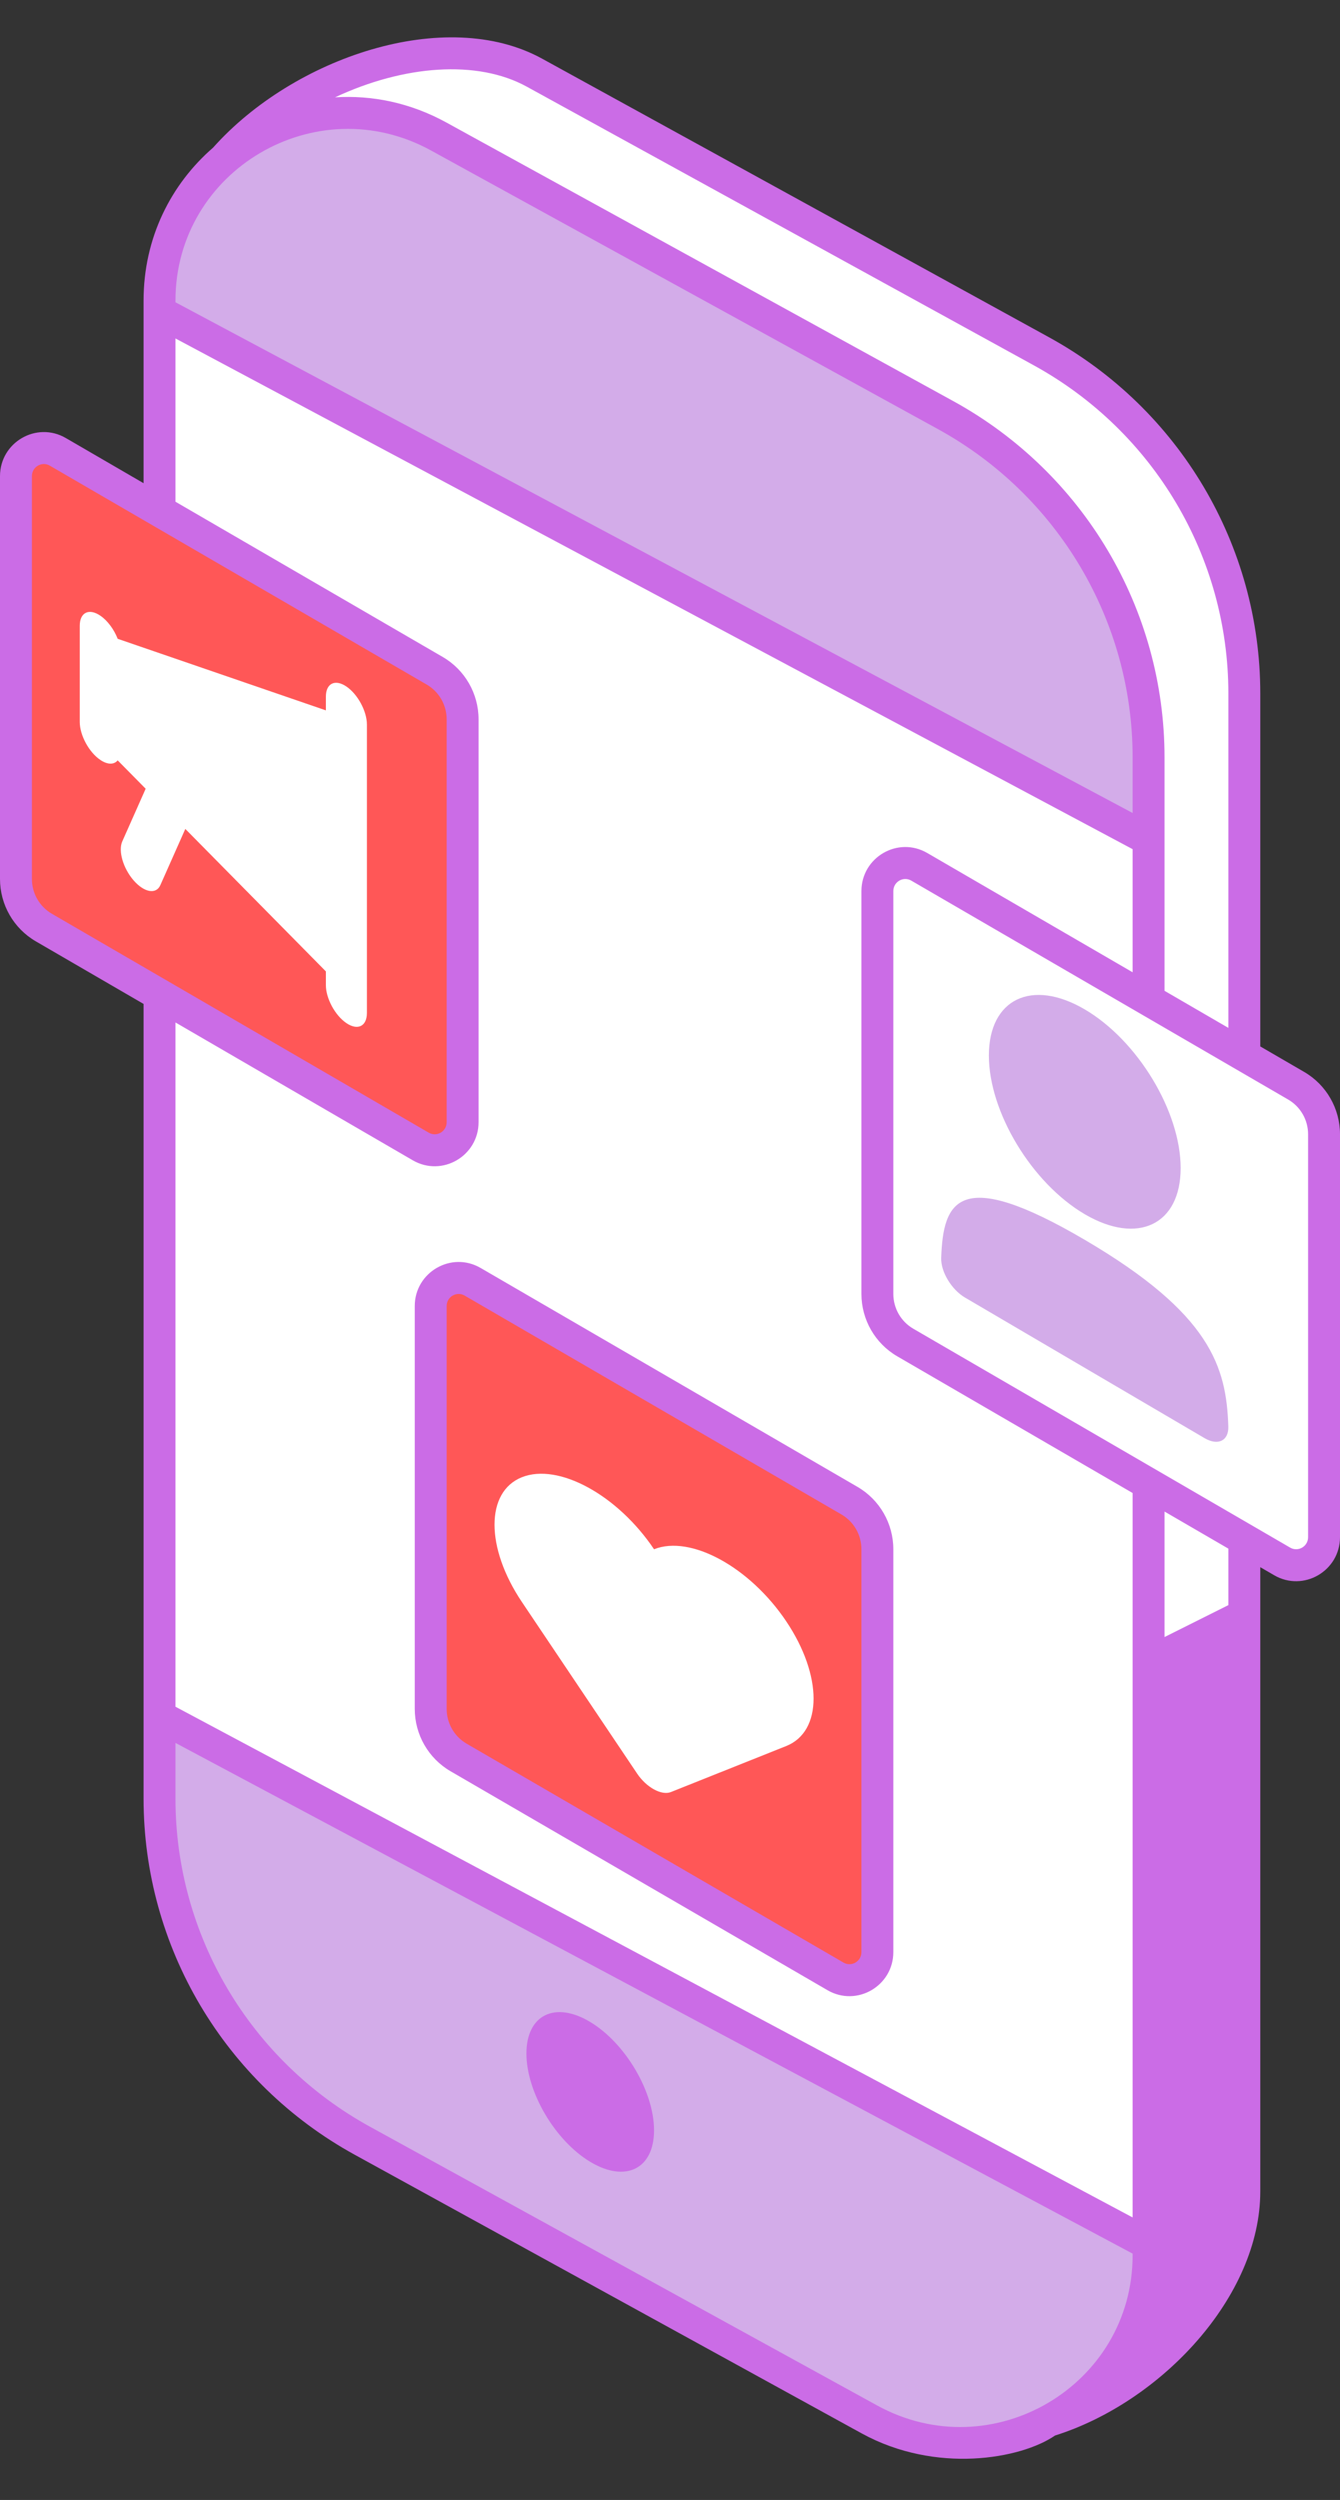 <?xml version="1.0" encoding="UTF-8" standalone="no"?><svg xmlns="http://www.w3.org/2000/svg" xmlns:xlink="http://www.w3.org/1999/xlink" fill="none" height="783.2" preserveAspectRatio="xMidYMid meet" style="fill: none" version="1" viewBox="295.0 88.3 420.0 783.2" width="420" zoomAndPan="magnify"><rect x="295.0" y="88.3" width="420.0" height="783.2" fill="#333333" stroke="none"/><g id="change1_1"><path d="M465.003 111.472C422.889 88.257 346.602 129.778 346.602 177.827L371.285 631.685C371.285 677.659 396.305 719.998 436.601 742.212L578.621 846.56C620.735 869.775 687.227 821.494 687.227 773.444V308.496C687.227 262.521 662.206 220.182 621.911 197.968L465.003 111.472Z" fill="#ffffff"/></g><g id="change2_1"><path d="M436.495 131.766C394.872 108.576 343.867 138.973 343.867 186.971V651.421C343.867 697.346 368.597 739.641 408.423 761.83L563.505 848.234C605.128 871.424 656.133 841.027 656.133 793.029V328.579C656.133 282.654 631.403 240.359 591.577 218.17L436.495 131.766Z" fill="#d3ace9"/></g><g id="change1_2"><path d="M655 790L345 630V190L655 350V790Z" fill="#ffffff"/></g><g id="change3_1"><path clip-rule="evenodd" d="M300 238.8C300 232.034 307.296 227.806 313.129 231.193L431.259 299.776C436.668 302.917 440 308.716 440 314.991V441.2C440 447.966 432.704 452.194 426.871 448.807L308.741 380.224C303.332 377.083 300 371.284 300 365.009V238.8Z" fill="#ff5757" fill-rule="evenodd"/></g><g id="change1_3"><path clip-rule="evenodd" d="M570 368.8C570 362.034 577.296 357.806 583.129 361.193L701.259 429.776C706.668 432.917 710 438.716 710 444.991V571.2C710 577.966 702.704 582.194 696.871 578.807L578.741 510.224C573.332 507.083 570 501.284 570 495.009V368.8Z" fill="#ffffff" fill-rule="evenodd"/></g><g id="change3_2"><path clip-rule="evenodd" d="M430 498.8C430 492.034 437.296 487.806 443.129 491.193L561.259 559.776C566.668 562.917 570 568.716 570 574.991V701.2C570 707.966 562.704 712.194 556.871 708.807L438.741 640.224C433.332 637.083 430 631.284 430 625.009V498.8Z" fill="#ff5757" fill-rule="evenodd"/></g><g id="change1_4"><path clip-rule="evenodd" d="M494.701 643.947L458.579 590.182C447.14 573.158 447.14 555.658 458.579 551.096C470.017 546.533 488.562 556.636 500 573.66C511.438 569.097 529.983 579.2 541.421 596.224C552.86 613.249 552.86 630.749 541.421 635.311L505.299 649.72C502.372 650.887 497.628 648.302 494.701 643.947Z" fill="#ffffff" fill-rule="evenodd"/></g><g id="change2_2"><path d="M665.054 454.244C665.054 471.964 651.598 478.436 635 468.699C618.402 458.963 604.946 436.706 604.946 418.986C604.946 401.267 618.402 394.795 635 404.531C651.598 414.267 665.054 436.525 665.054 454.244Z" fill="#d3ace9"/></g><g id="change2_3"><path d="M590.005 482.412C589.858 486.753 593.283 492.356 597.432 494.79L672.568 538.862C676.717 541.296 680.142 539.711 679.995 535.198C679.388 516.537 674.491 499.884 635 476.72C595.509 453.557 590.612 464.463 590.005 482.412Z" fill="#d3ace9"/></g><g id="change1_5"><path d="M403.571 303.377C400.021 300.968 397.143 302.388 397.143 306.548V310.852L331.888 288.429C330.753 285.526 328.732 282.736 326.429 281.173C322.878 278.764 320 280.184 320 284.344V314.473C320 318.633 322.878 323.957 326.429 326.366C328.732 327.928 330.753 327.88 331.888 326.517L340.657 335.401L333.319 351.918C332 354.886 333.603 360.358 336.9 364.139C340.196 367.92 343.938 368.579 345.256 365.611L353.084 347.992L397.143 392.63V396.934C397.143 401.094 400.021 406.419 403.571 408.827C407.122 411.236 410 409.816 410 405.656V315.27C410 311.11 407.122 305.785 403.571 303.377Z" fill="#ffffff"/></g><g id="change4_1"><path clip-rule="evenodd" d="M445.64 485.536C436.441 480.196 425 486.884 425 497.468V623.676C425 631.726 429.274 639.176 436.231 643.215L554.36 711.799C563.559 717.139 575 710.451 575 699.867V573.659C575 565.609 570.726 558.159 563.769 554.12L445.64 485.536ZM435 497.468C435 494.519 438.151 492.752 440.619 494.185L558.748 562.768C562.611 565.01 565 569.159 565 573.659V699.867C565 702.816 561.849 704.584 559.381 703.15L441.252 634.567C437.389 632.325 435 628.176 435 623.676V497.468Z" fill="#cb6ce6" fill-rule="evenodd"/></g><g id="change4_2"><path d="M480 765.573C491.046 772.221 500 767.802 500 755.704C500 743.605 491.046 728.408 480 721.761C468.954 715.113 460 719.532 460 731.63C460 743.729 468.954 758.926 480 765.573Z" fill="#cb6ce6"/></g><g id="change4_3"><path clip-rule="evenodd" d="M703.769 424.12L690.012 416.132V305.56C690.012 259.155 664.67 216.419 623.857 193.997L464.934 106.69C434.657 90.057 386.941 106.347 361.797 134.546C348.656 145.942 340 162.733 340 182.47V239.679L315.64 225.536C306.441 220.196 295 226.884 295 237.468V363.676C295 371.726 299.274 379.176 306.231 383.215L340 402.821V651.776C340 698.181 365.342 740.917 406.155 763.339L565.077 850.646C588.312 863.41 615 858.667 625.682 851.318C658.966 840.833 690.012 807.796 690.012 774.866V579.274L694.36 581.799C703.559 587.139 715 580.451 715 569.867V443.659C715 435.609 710.726 428.159 703.769 424.12ZM433.769 294.12L350 245.485V194.332L650 354.332V392.903L585.64 355.536C576.441 350.196 565 356.884 565 367.468V493.676C565 501.726 569.274 509.176 576.231 513.215L650 556.044V782.999L350 622.999V408.627L424.36 451.799C433.559 457.139 445 450.451 445 439.867V313.659C445 305.609 440.726 298.159 433.769 294.12ZM660 325.558V398.708L680.012 410.327V305.56C680.012 262.82 656.671 223.434 619.042 202.762L460.119 115.455C444.555 106.905 421.504 108.722 400.008 118.798C411.55 118.053 423.576 120.455 434.923 126.688L593.845 213.995C634.658 236.417 660 279.153 660 325.558ZM660 601.167V561.85L680.012 573.468V591.161L660 601.167ZM350 182.999V182.47C350 141.651 394.05 115.644 430.108 135.453L589.03 222.76C626.659 243.432 650 282.818 650 325.558V342.999L350 182.999ZM410.97 754.574L569.892 841.881C605.95 861.69 650 835.683 650 794.864V794.332L350 634.332V651.776C350 694.517 373.341 733.902 410.97 754.574ZM310.619 234.185C308.151 232.752 305 234.519 305 237.468V363.676C305 368.176 307.389 372.325 311.252 374.567L429.381 443.151C431.849 444.584 435 442.816 435 439.867V313.659C435 309.159 432.611 305.01 428.748 302.768L310.619 234.185ZM580.619 364.185C578.151 362.752 575 364.519 575 367.468V493.676C575 498.176 577.389 502.325 581.252 504.567L699.381 573.151C701.849 574.584 705 572.816 705 569.867V443.659C705 439.159 702.611 435.01 698.748 432.768L580.619 364.185Z" fill="#cb6ce6" fill-rule="evenodd"/></g></svg>